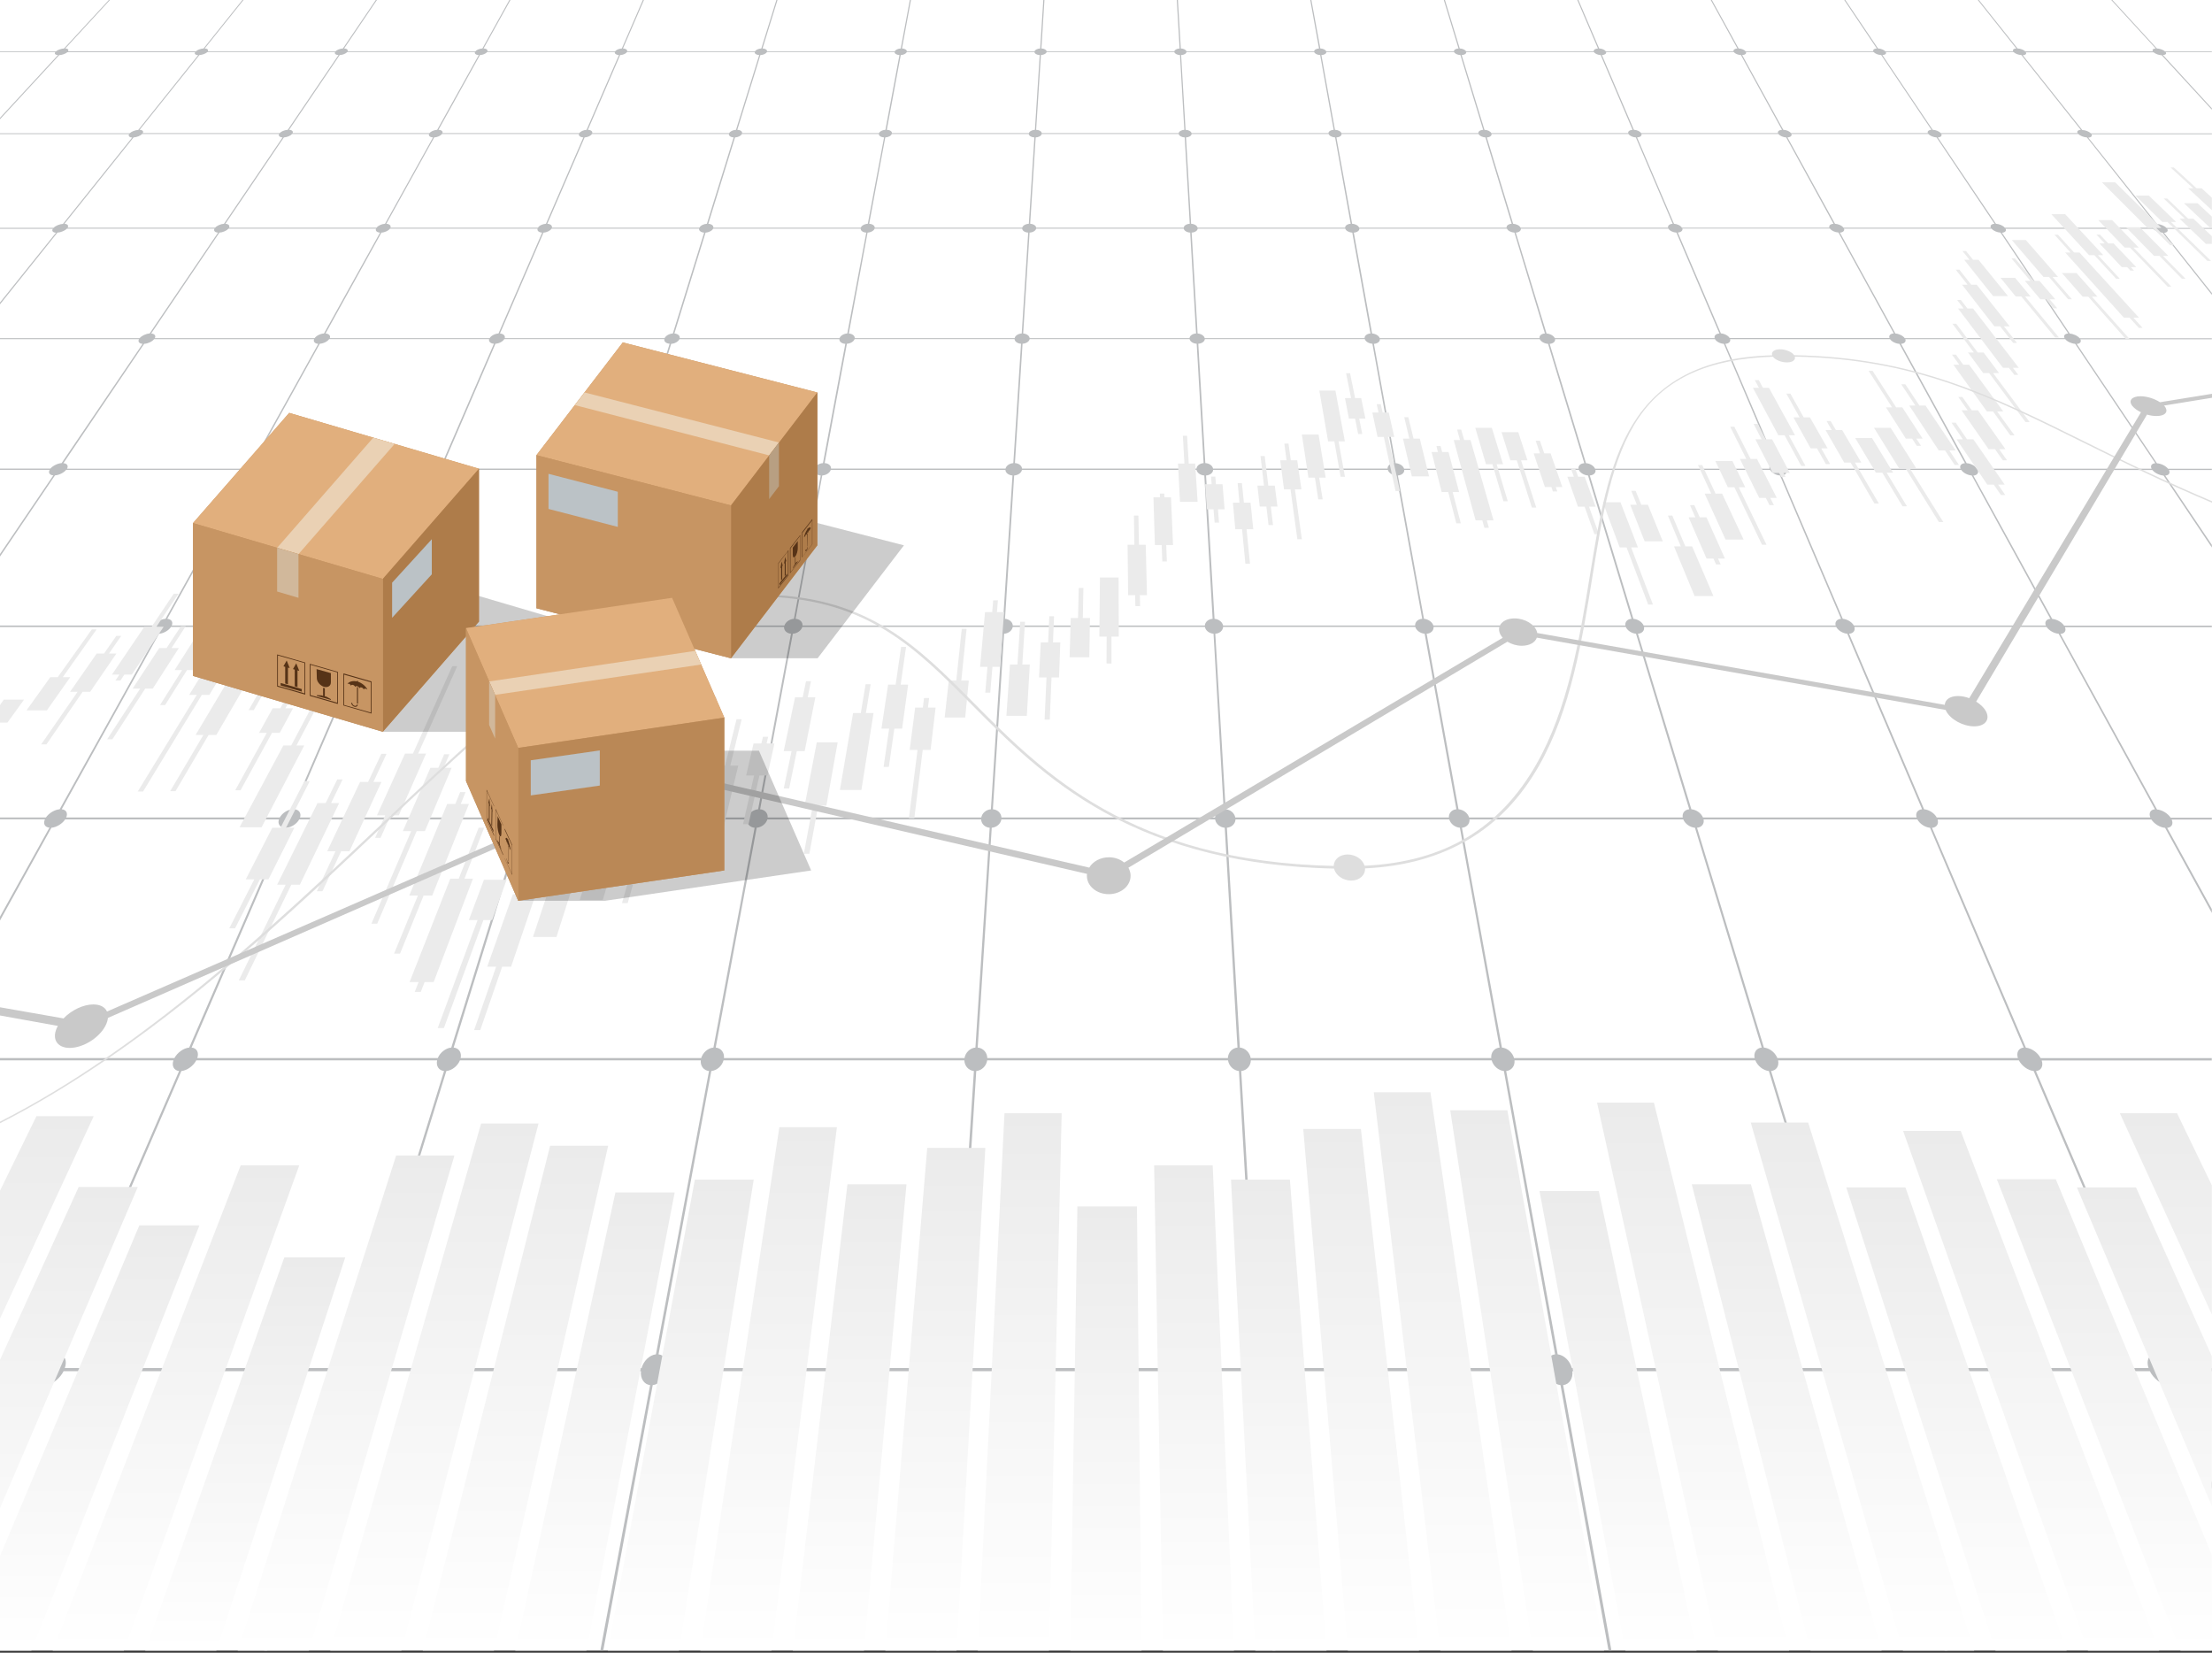 <svg xmlns="http://www.w3.org/2000/svg" width="1024" height="765" viewBox="0 0 1024 765" fill="none"><rect x="0" y="0" width="1024" height="765" fill="#333333" stroke="none"/><path d="M1024 0H0V764.037H1024V0Z" fill="url(#paint0_linear_3106_6097)"></path><path d="M867.621 634.692H995.224C996.954 638.077 1000.38 640.804 1003.42 641.133L1023.93 689.232V686.27L1004.65 641.133C1007.41 640.804 1008.5 638.077 1007.33 634.692H1023.93V633.281H1006.7C1004.97 629.896 1001.54 627.263 998.543 626.934L942.509 495.801C944.91 495.519 946.04 493.497 945.157 490.865H1023.89V489.783H944.663C943.321 487.197 940.462 485.175 937.849 484.94L894.385 383.194C896.539 383.006 897.598 381.36 896.962 379.339H995.93C997.272 381.36 999.92 383.006 1002.29 383.194L1023.93 422.595V420.808L1003.24 383.194C1005.36 383.006 1006.24 381.36 1005.32 379.339H1023.93V378.492H1004.86C1003.52 376.471 1000.87 374.872 998.543 374.684L953.843 293.437C955.75 293.296 956.633 291.98 955.926 290.287H1023.93V289.582H955.538C954.443 287.936 952.113 286.667 950.03 286.479L913.522 220.137C915.287 219.996 916.134 218.914 915.534 217.551H996.389C997.484 218.914 999.638 219.996 1001.58 220.137L1023.93 253.425V252.203L1002.36 220.137C1004.09 219.996 1004.79 218.914 1004.05 217.551H1023.93V216.987H1003.66C1002.57 215.623 1000.41 214.542 998.508 214.448L961.364 159.202C962.953 159.108 963.659 158.167 963.059 157.039H1023.93V156.569H962.741C961.823 155.44 959.881 154.547 958.151 154.406L926.762 107.717C928.245 107.623 928.951 106.824 928.422 105.884H996.742C997.66 106.871 999.496 107.623 1001.12 107.717L1023.96 136.492V135.646L1001.79 107.765C1003.24 107.67 1003.87 106.871 1003.24 105.931H1024V105.508H1002.92C1002 104.52 1000.17 103.768 998.543 103.674L966.731 63.709C968.108 63.615 968.708 62.957 968.178 62.11H1023.96V61.734H967.896C967.084 60.888 965.424 60.23 963.941 60.183L936.401 25.578C937.672 25.484 938.272 24.919 937.813 24.214H996.954C997.766 24.919 999.355 25.531 1000.73 25.578L1023.93 50.779V50.121L1001.3 25.484C1002.57 25.39 1003.1 24.825 1002.53 24.12H1023.93V23.791H1002.25C1001.44 23.086 999.849 22.474 998.472 22.427L977.888 0H977.358L997.943 22.427C996.672 22.521 996.142 23.086 996.672 23.791H937.566C936.86 23.086 935.342 22.474 933.965 22.427L916.099 0H915.569L933.4 22.427C932.129 22.521 931.529 23.086 931.988 23.791H872.812C872.176 23.086 870.728 22.474 869.387 22.427L854.275 0H853.745L868.822 22.427C867.551 22.521 866.88 23.086 867.233 23.791H808.127C807.598 23.086 806.221 22.474 804.844 22.427L792.486 0H791.956L804.279 22.427C803.008 22.521 802.266 23.086 802.513 23.791H743.408C742.949 23.086 741.643 22.474 740.301 22.427L730.697 0H730.168L739.736 22.427C738.43 22.521 737.618 23.086 737.794 23.791H678.689C678.336 23.086 677.1 22.474 675.758 22.427L668.908 0H668.379L675.193 22.427C673.887 22.521 673.004 23.086 673.075 23.791H613.969C613.687 23.086 612.557 22.474 611.215 22.427L607.084 0H606.555L610.615 22.427C609.309 22.521 608.355 23.086 608.355 23.791H549.25C549.073 23.086 547.979 22.474 546.637 22.427L545.295 0H544.766L546.072 22.427C544.766 22.521 543.742 23.086 543.636 23.791H484.53C484.425 23.086 483.436 22.474 482.094 22.427L483.507 0H482.977L481.529 22.427C480.188 22.521 479.093 23.086 478.917 23.791H419.811C419.811 23.086 418.858 22.474 417.551 22.427L421.718 0H421.188L416.986 22.427C415.645 22.521 414.48 23.086 414.197 23.791H355.092C355.198 23.086 354.315 22.474 353.008 22.427L359.929 0H359.399L352.444 22.427C351.102 22.521 349.866 23.086 349.513 23.791H290.337C290.513 23.086 289.701 22.474 288.395 22.427L298.105 0H297.575L287.865 22.427C286.524 22.521 285.217 23.086 284.758 23.791H225.618C225.9 23.086 225.159 22.474 223.852 22.427L236.316 0H235.786L223.323 22.427C221.946 22.521 220.569 23.086 220.039 23.791H160.898C161.251 23.086 160.58 22.474 159.309 22.427L174.492 0H173.962L158.744 22.427C157.367 22.521 155.92 23.086 155.284 23.791H96.179C96.638 23.086 96.037 22.474 94.766 22.427L112.738 0H112.209L94.237 22.427C92.86 22.521 91.342 23.086 90.635 23.791H31.459C31.989 23.086 31.459 22.474 30.224 22.427L50.914 0H50.384L29.659 22.427C28.282 22.521 26.693 23.086 25.881 23.791H0V24.12H25.598C25.069 24.825 25.563 25.437 26.834 25.484L0 54.541V55.199L27.399 25.531C28.811 25.437 30.4 24.872 31.177 24.167H90.318C89.859 24.872 90.459 25.484 91.73 25.531L64.013 60.136C62.53 60.23 60.871 60.888 60.059 61.687H0V62.063H59.776C59.247 62.91 59.847 63.568 61.189 63.662L29.164 103.627C27.576 103.721 25.739 104.473 24.786 105.461H0V105.884H24.468C23.833 106.871 24.433 107.623 25.916 107.717L0 140.019V140.865L26.587 107.67C28.211 107.576 30.047 106.777 30.965 105.837H99.286C98.791 106.824 99.462 107.576 100.945 107.67L69.274 154.359C67.544 154.453 65.602 155.393 64.649 156.522H0V156.992H64.331C63.731 158.12 64.437 159.061 66.026 159.155L28.529 214.354C26.622 214.495 24.468 215.576 23.338 216.893H0V217.457H22.985C22.244 218.82 22.95 219.902 24.68 220.043L0 256.434V257.61L25.457 220.043C27.364 219.902 29.553 218.82 30.647 217.457H111.502C110.937 218.82 111.75 219.902 113.515 220.043L76.618 286.432C74.535 286.573 72.24 287.889 71.11 289.535H0V290.24H70.722C69.98 291.886 70.863 293.202 72.77 293.39L27.611 374.59C25.28 374.778 22.632 376.376 21.255 378.398H0V379.245H20.796C19.878 381.266 20.726 382.912 22.88 383.1L0 424.287V426.074L23.797 383.147C26.128 382.959 28.811 381.313 30.153 379.292H129.121C128.45 381.313 129.509 382.959 131.663 383.147L87.599 484.893C84.986 485.128 82.126 487.197 80.749 489.736H0V490.817H80.29C79.407 493.403 80.502 495.472 82.903 495.754L26.163 626.887C23.162 627.216 19.737 629.896 17.972 633.234H0V634.645H17.336C16.136 638.03 17.23 640.757 19.984 641.086L0 687.257V690.219L21.22 641.133C24.256 640.804 27.717 638.077 29.447 634.692H157.05C156.273 638.077 157.72 640.804 160.474 641.133L122.342 764.037H123.684L161.71 641.133C164.711 640.804 167.819 638.077 169.125 634.692H296.728C296.375 638.077 298.14 640.804 300.965 641.133L277.909 764.037H279.25L302.165 641.133C305.096 640.804 307.885 638.077 308.803 634.692H436.406C436.441 638.077 438.56 640.804 441.419 641.133L433.475 764.037H434.817L442.655 641.133C445.551 640.804 448.022 638.077 448.516 634.692H576.119C576.578 638.077 579.014 640.804 581.945 641.133L589.077 764.037H590.419L583.145 641.133C586.005 640.804 588.124 638.077 588.194 634.692H715.797C716.68 638.077 719.434 640.804 722.4 641.133L744.644 764.037H745.986L723.636 641.133C726.46 640.804 728.261 638.077 727.908 634.692H855.511C856.817 638.077 859.924 640.804 862.89 641.133L900.211 764.037H901.552L864.126 641.133C866.95 640.757 868.398 638.077 867.621 634.692ZM936.825 484.893C934.424 485.128 933.329 487.197 934.141 489.736H822.78C821.756 487.15 819.144 485.128 816.566 484.893L785.601 383.147C787.755 382.959 789.061 381.313 788.638 379.292H887.606C888.7 381.313 891.136 382.959 893.467 383.147L936.825 484.893ZM812.258 489.736H700.897C700.156 487.15 697.826 485.128 695.283 484.893L676.782 383.147C678.971 382.959 680.454 381.313 680.278 379.292H779.246C780.058 381.313 782.353 382.959 784.648 383.147L815.542 484.893C813.106 485.128 811.729 487.15 812.258 489.736ZM690.34 489.736H578.979C578.555 487.15 576.472 485.128 573.965 484.893L567.963 383.147C570.187 382.959 571.847 381.313 571.953 379.292H670.921C671.486 381.313 673.569 382.959 675.829 383.147L694.224 484.893C691.753 485.128 690.128 487.15 690.34 489.736ZM331.329 484.893L350.29 383.147C352.549 382.959 354.633 381.313 355.233 379.292H454.201C454.272 381.313 455.931 382.959 458.155 383.147L451.553 484.893C449.046 485.128 446.928 487.197 446.504 489.736H335.143C335.39 487.15 333.766 485.128 331.329 484.893ZM210.011 484.893L241.471 383.147C243.766 382.959 246.026 381.313 246.873 379.292H345.841C345.664 381.313 347.147 382.959 349.336 383.147L330.27 484.893C327.728 485.128 325.362 487.197 324.621 489.736H213.26C213.789 487.15 212.412 485.128 210.011 484.893ZM136.324 374.59L171.42 293.343C173.503 293.202 175.657 291.886 176.575 290.193H265.551C265.233 291.839 266.398 293.155 268.375 293.343L243.166 374.59C240.906 374.778 238.611 376.376 237.763 378.398H138.901C139.537 376.376 138.442 374.778 136.324 374.59ZM117.434 214.354L148.046 159.108C149.776 159.014 151.612 158.073 152.389 156.945H226.43C226.112 158.073 227.03 159.014 228.654 159.108L204.751 214.354C202.879 214.495 200.973 215.576 200.196 216.893H119.447C120.012 215.576 119.164 214.495 117.434 214.354ZM104.335 103.58L131.416 63.615C132.899 63.521 134.488 62.863 135.194 62.016H198.607C198.289 62.863 199.031 63.521 200.443 63.615L178.234 103.58C176.645 103.674 175.021 104.426 174.315 105.414H106.03C106.524 104.473 105.818 103.674 104.335 103.58ZM270.035 63.615L252.734 103.58C251.145 103.674 249.592 104.426 249.027 105.414H180.741C181.13 104.426 180.318 103.674 178.835 103.58L201.008 63.615C202.491 63.521 203.974 62.863 204.574 62.016H267.987C267.811 62.863 268.623 63.521 270.035 63.615ZM339.627 63.615L327.234 103.58C325.68 103.674 324.233 104.426 323.774 105.414H255.488C255.735 104.426 254.852 103.674 253.37 103.58L270.635 63.615C272.118 63.521 273.53 62.863 274.025 62.016H337.438C337.296 62.863 338.25 63.521 339.627 63.615ZM690.481 62.016H753.894C754.389 62.863 755.801 63.521 757.284 63.615L774.338 103.58C772.855 103.674 771.937 104.426 772.219 105.414H703.934C703.475 104.426 702.027 103.674 700.474 103.58L688.292 63.615C689.669 63.521 690.623 62.863 690.481 62.016ZM759.897 62.016H823.31C823.91 62.863 825.393 63.521 826.876 63.615L848.802 103.58C847.319 103.674 846.507 104.426 846.896 105.414H778.61C778.045 104.426 776.492 103.674 774.938 103.58L757.849 63.615C759.261 63.521 760.109 62.863 759.897 62.016ZM829.312 62.016H892.725C893.431 62.863 895.02 63.521 896.503 63.615L923.337 103.58C921.854 103.674 921.148 104.426 921.642 105.414H853.392C852.721 104.426 851.062 103.674 849.473 103.58L827.476 63.615C828.853 63.521 829.63 62.863 829.312 62.016ZM907.59 216.94H826.805C826.029 215.576 824.157 214.495 822.286 214.401L798.7 159.155C800.324 159.061 801.242 158.12 800.925 156.992H874.965C875.742 158.12 877.578 159.061 879.308 159.155L909.638 214.401C907.908 214.495 907.025 215.576 907.59 216.94ZM887.252 378.398H788.355C787.508 376.376 785.248 374.778 782.988 374.59L758.237 293.343C760.179 293.202 761.38 291.886 761.062 290.193H850.038C850.921 291.839 853.074 293.155 855.158 293.343L889.795 374.59C887.676 374.778 886.617 376.376 887.252 378.398ZM778.998 378.398H680.101C679.501 376.376 677.453 374.778 675.193 374.59L660.434 293.343C662.412 293.202 663.753 291.886 663.647 290.193H752.623C753.33 291.839 755.307 293.155 757.355 293.343L782 374.59C779.881 374.778 778.61 376.376 778.998 378.398ZM670.744 378.398H571.847C571.494 376.376 569.623 374.778 567.398 374.59L562.596 293.343C564.609 293.202 566.092 291.886 566.198 290.193H655.174C655.668 291.839 657.504 293.155 659.516 293.343L674.205 374.59C672.086 374.778 670.603 376.376 670.744 378.398ZM351.879 374.59L367.026 293.343C369.074 293.202 370.91 291.886 371.404 290.193H460.38C460.45 291.839 461.969 293.155 463.981 293.343L458.72 374.59C456.496 374.778 454.625 376.376 454.272 378.398H355.374C355.515 376.376 354.068 374.778 351.879 374.59ZM244.119 374.59L269.223 293.343C271.271 293.202 273.283 291.886 273.989 290.193H362.965C362.859 291.839 364.201 293.155 366.178 293.343L350.961 374.59C348.701 374.778 346.653 376.376 346.018 378.398H247.12C247.508 376.376 246.237 374.778 244.119 374.59ZM205.527 214.354L229.36 159.108C231.09 159.014 232.785 158.073 233.456 156.945H307.532C307.32 158.073 308.379 159.014 310.003 159.108L292.879 214.354C291.043 214.495 289.242 215.576 288.642 216.893H207.858C208.246 215.576 207.293 214.495 205.527 214.354ZM325.963 107.67L311.486 154.359C309.792 154.453 308.203 155.393 307.673 156.522H233.668C233.986 155.393 233.068 154.5 231.443 154.359L251.604 107.67C253.193 107.576 254.747 106.777 255.311 105.837H323.632C323.491 106.777 324.444 107.576 325.963 107.67ZM704.04 105.837H772.361C772.925 106.824 774.479 107.576 776.068 107.67L795.982 154.359C794.357 154.453 793.439 155.393 793.757 156.522H719.752C719.222 155.393 717.633 154.5 715.938 154.359L701.709 107.67C703.192 107.576 704.181 106.777 704.04 105.837ZM819.179 216.94H738.394C737.794 215.576 736.029 214.495 734.193 214.401L717.386 159.155C719.01 159.061 720.07 158.12 719.893 156.992H793.934C794.569 158.12 796.299 159.061 798.029 159.155L821.58 214.401C819.779 214.495 818.79 215.576 819.179 216.94ZM752.447 289.535H663.542C663.047 287.889 661.211 286.62 659.199 286.432L647.123 220.09C648.924 219.949 650.16 218.867 650.089 217.504H730.909C731.509 218.867 733.275 219.949 735.146 220.09L755.272 286.432C753.33 286.573 752.164 287.889 752.447 289.535ZM655.103 289.535H566.198C565.88 287.889 564.22 286.62 562.243 286.432L558.324 220.09C560.125 219.949 561.537 218.867 561.608 217.504H642.463C642.886 218.867 644.511 219.949 646.382 220.09L658.387 286.432C656.374 286.573 655.032 287.889 655.103 289.535ZM368.297 286.432L380.655 220.09C382.491 219.949 384.15 218.867 384.574 217.504H465.429C465.499 218.867 466.877 219.949 468.713 220.09L464.405 286.432C462.392 286.573 460.733 287.889 460.415 289.535H371.51C371.616 287.889 370.274 286.573 368.297 286.432ZM293.621 214.354L310.71 159.155C312.404 159.061 314.029 158.12 314.523 156.992H388.564C388.493 158.12 389.658 159.061 391.318 159.155L380.972 214.354C379.136 214.495 377.477 215.576 377.053 216.893H296.304C296.516 215.576 295.421 214.495 293.621 214.354ZM730.768 216.94H649.983C649.56 215.576 647.9 214.495 646.064 214.401L636.037 159.155C637.696 159.061 638.861 158.12 638.791 156.992H712.831C713.326 158.12 714.95 159.061 716.645 159.155L733.416 214.401C731.651 214.495 730.521 215.576 730.768 216.94ZM645.323 214.354C643.522 214.495 642.286 215.576 642.357 216.893H561.572C561.29 215.529 559.807 214.448 557.971 214.354L554.723 159.108C556.382 159.014 557.653 158.073 557.759 156.945H631.8C632.153 158.073 633.636 159.014 635.331 159.108L645.323 214.354ZM557.194 214.354C555.393 214.495 554.016 215.576 553.911 216.893H473.126C473.02 215.529 471.643 214.448 469.842 214.354L473.373 159.108C475.068 159.014 476.445 158.073 476.657 156.945H550.697C550.909 158.073 552.286 159.014 553.981 159.108L557.194 214.354ZM469.101 214.354C467.3 214.495 465.782 215.576 465.5 216.893H384.715C384.786 215.529 383.55 214.448 381.749 214.354L392.059 159.108C393.754 159.014 395.237 158.073 395.625 156.945H469.666C469.736 158.073 471.008 159.014 472.667 159.108L469.101 214.354ZM469.489 220.09C471.325 219.949 472.844 218.867 473.091 217.504H553.911C554.158 218.867 555.676 219.949 557.512 220.09L561.36 286.432C559.383 286.573 557.865 287.889 557.759 289.535H468.854C468.748 287.889 467.23 286.62 465.252 286.432L469.489 220.09ZM715.197 154.359C713.573 154.453 712.514 155.393 712.69 156.522H638.72C638.332 155.393 636.849 154.5 635.189 154.359L626.715 107.67C628.234 107.576 629.328 106.777 629.293 105.837H697.614C698.037 106.824 699.52 107.576 701.074 107.67L715.197 154.359ZM634.448 154.359C632.824 154.453 631.659 155.393 631.694 156.522H557.688C557.441 155.393 556.064 154.5 554.405 154.359L551.651 107.67C553.169 107.576 554.37 106.777 554.44 105.837H622.761C623.079 106.824 624.456 107.576 626.009 107.67L634.448 154.359ZM553.699 154.359C552.039 154.453 550.768 155.393 550.662 156.522H476.657C476.551 155.393 475.28 154.5 473.656 154.359L476.621 107.67C478.175 107.576 479.446 106.777 479.658 105.837H547.979C548.191 106.824 549.462 107.576 550.98 107.67L553.699 154.359ZM472.985 154.359C471.325 154.453 469.948 155.393 469.701 156.522H395.696C395.731 155.393 394.566 154.5 392.942 154.359L401.627 107.67C403.181 107.576 404.558 106.777 404.876 105.837H473.197C473.267 106.824 474.468 107.576 475.986 107.67L472.985 154.359ZM392.236 154.359C390.541 154.453 389.058 155.393 388.67 156.522H314.664C314.841 155.393 313.817 154.5 312.193 154.359L326.633 107.67C328.187 107.576 329.67 106.777 330.129 105.837H398.45C398.414 106.824 399.474 107.576 401.027 107.67L392.236 154.359ZM296.127 217.504H376.983C376.912 218.867 378.148 219.949 379.948 220.09L367.52 286.432C365.508 286.573 363.671 287.889 363.142 289.535H274.201C274.519 287.889 273.319 286.62 271.377 286.432L291.891 220.09C293.727 219.949 295.527 218.867 296.127 217.504ZM464.829 293.343C466.841 293.202 468.536 291.886 468.818 290.193H557.794C558.077 291.839 559.736 293.155 561.784 293.343L566.48 374.59C564.291 374.778 562.596 376.376 562.49 378.398H463.593C463.487 376.376 461.827 374.778 459.638 374.59L464.829 293.343ZM849.791 289.535H760.885C760.179 287.889 758.202 286.62 756.154 286.432L735.958 220.09C737.723 219.949 738.853 218.867 738.606 217.504H819.461C820.203 218.867 822.109 219.949 824.016 220.09L852.298 286.432C850.32 286.573 849.297 287.889 849.791 289.535ZM874.718 156.475H800.713C800.042 155.346 798.347 154.453 796.652 154.312L776.703 107.623C778.186 107.529 779.104 106.73 778.822 105.79H847.143C847.814 106.777 849.473 107.529 851.062 107.623L876.695 154.312C875.071 154.453 874.259 155.346 874.718 156.475ZM699.803 103.58C698.285 103.674 697.296 104.426 697.437 105.414H629.187C628.869 104.426 627.492 103.674 625.939 103.58L618.665 63.615C620.078 63.521 621.101 62.863 621.066 62.016H684.479C684.868 62.863 686.209 63.521 687.657 63.615L699.803 103.58ZM625.268 103.58C623.75 103.674 622.655 104.426 622.69 105.414H554.405C554.193 104.426 552.922 103.674 551.404 103.58L549.038 63.615C550.45 63.521 551.545 62.863 551.651 62.016H615.064C615.346 62.863 616.617 63.521 618.065 63.615L625.268 103.58ZM550.768 103.58C549.25 103.674 548.049 104.426 547.979 105.414H479.693C479.587 104.426 478.422 103.674 476.904 103.58L479.446 63.615C480.894 63.521 482.059 62.863 482.235 62.016H545.648C545.825 62.863 546.99 63.521 548.438 63.615L550.768 103.58ZM476.268 103.58C474.715 103.674 473.444 104.426 473.232 105.414H404.946C404.982 104.426 403.887 103.674 402.369 103.58L409.819 63.615C411.267 63.521 412.538 62.863 412.82 62.016H476.233C476.304 62.863 477.398 63.521 478.846 63.615L476.268 103.58ZM401.733 103.58C400.18 103.674 398.838 104.426 398.485 105.414H330.235C330.376 104.426 329.388 103.674 327.905 103.58L340.262 63.615C341.71 63.521 343.052 62.863 343.44 62.016H406.853C406.818 62.863 407.842 63.521 409.254 63.615L401.733 103.58ZM180.529 105.837H248.85C248.568 106.824 249.45 107.576 250.969 107.67L230.772 154.359C229.078 154.453 227.348 155.393 226.677 156.522H152.671C153.13 155.393 152.318 154.5 150.694 154.359L176.575 107.67C178.199 107.576 179.858 106.777 180.529 105.837ZM207.611 217.504H288.466C288.218 218.867 289.313 219.949 291.114 220.09L270.529 286.432C268.481 286.573 266.504 287.889 265.798 289.535H176.857C177.352 287.889 176.328 286.62 174.421 286.432L203.091 220.09C204.927 219.949 206.869 218.867 207.611 217.504ZM459.109 383.147C461.368 382.959 463.24 381.313 463.558 379.292H562.526C562.843 381.313 564.715 382.959 566.974 383.147L572.871 484.893C570.399 485.128 568.528 487.197 568.422 489.736H457.061C456.955 487.15 455.119 485.128 452.612 484.893L459.109 383.147ZM952.996 293.343L997.59 374.59C995.471 374.778 994.589 376.376 995.471 378.398H896.574C895.479 376.376 893.008 374.778 890.713 374.59L856.005 293.343C857.947 293.202 858.971 291.886 858.441 290.193H947.417C948.582 291.886 950.913 293.202 952.996 293.343ZM949.183 286.432C947.276 286.573 946.393 287.889 947.099 289.535H858.194C857.276 287.889 855.158 286.62 853.074 286.432L824.722 220.09C826.488 219.949 827.476 218.867 827.052 217.504H907.908C908.826 218.867 910.873 219.949 912.78 220.09L949.183 286.432ZM960.658 159.155L997.766 214.401C996.036 214.542 995.33 215.623 996.036 216.94H915.252C914.334 215.576 912.286 214.495 910.414 214.401L880.05 159.155C881.639 159.061 882.486 158.12 882.027 156.992H956.068C956.95 158.12 958.892 159.014 960.658 159.155ZM957.445 154.359C955.856 154.453 955.15 155.393 955.75 156.522H881.744C880.932 155.393 879.132 154.5 877.402 154.359L851.733 107.67C853.216 107.576 854.028 106.777 853.639 105.837H921.96C922.772 106.824 924.502 107.576 926.091 107.67L957.445 154.359ZM966.095 63.615L997.837 103.58C996.389 103.674 995.754 104.426 996.389 105.414H928.104C927.292 104.426 925.562 103.674 923.973 103.58L897.068 63.615C898.445 63.521 899.116 62.863 898.692 62.016H962.141C962.917 62.863 964.577 63.521 966.095 63.615ZM873.023 24.12H932.164C932.87 24.825 934.389 25.437 935.766 25.484L963.27 60.089C961.929 60.183 961.293 60.841 961.823 61.64H898.445C897.739 60.794 896.15 60.136 894.702 60.089L871.399 25.484C872.706 25.437 873.377 24.825 873.023 24.12ZM808.269 24.12H867.409C868.045 24.825 869.457 25.437 870.87 25.484L894.138 60.089C892.76 60.183 892.09 60.841 892.478 61.64H829.1C828.5 60.794 827.017 60.136 825.534 60.089L806.503 25.484C807.81 25.437 808.551 24.825 808.269 24.12ZM743.514 24.12H802.655C803.184 24.825 804.561 25.437 805.938 25.484L824.934 60.089C823.557 60.183 822.78 60.841 823.098 61.64H759.72C759.226 60.794 757.814 60.136 756.366 60.089L741.572 25.484C742.878 25.437 743.691 24.825 743.514 24.12ZM678.759 24.12H737.9C738.324 24.825 739.63 25.437 741.007 25.484L755.766 60.089C754.389 60.183 753.541 60.841 753.753 61.64H690.376C689.987 60.794 688.646 60.136 687.198 60.089L676.641 25.484C677.983 25.437 678.865 24.825 678.759 24.12ZM614.005 24.12H673.145C673.498 24.825 674.734 25.437 676.076 25.484L686.598 60.089C685.185 60.183 684.267 60.841 684.373 61.64H620.996C620.713 60.794 619.442 60.136 617.994 60.089L611.71 25.484C613.051 25.437 614.005 24.825 614.005 24.12ZM549.25 24.12H608.391C608.638 24.825 609.803 25.437 611.145 25.484L617.394 60.089C615.982 60.183 614.958 60.841 614.993 61.64H551.616C551.404 60.794 550.238 60.136 548.826 60.089L546.778 25.484C548.12 25.437 549.144 24.825 549.25 24.12ZM481.882 25.484C483.224 25.39 484.319 24.825 484.495 24.12H543.636C543.812 24.825 544.907 25.437 546.249 25.484L548.261 60.089C546.849 60.183 545.754 60.841 545.648 61.64H482.271C482.165 60.794 481.106 60.136 479.658 60.089L481.882 25.484ZM419.74 24.12H478.881C478.952 24.825 479.976 25.437 481.317 25.484L479.093 60.089C477.681 60.183 476.48 60.841 476.304 61.64H412.926C412.926 60.794 411.937 60.136 410.525 60.089L416.986 25.484C418.293 25.437 419.458 24.825 419.74 24.12ZM354.986 24.12H414.126C414.126 24.825 415.08 25.437 416.386 25.484L409.89 60.089C408.442 60.183 407.206 60.841 406.888 61.64H343.546C343.652 60.794 342.734 60.136 341.322 60.089L352.02 25.484C353.397 25.437 354.633 24.825 354.986 24.12ZM290.231 24.12H349.372C349.266 24.825 350.149 25.437 351.455 25.484L340.721 60.089C339.274 60.183 337.932 60.841 337.544 61.64H274.166C274.378 60.794 273.53 60.136 272.153 60.089L287.089 25.484C288.466 25.437 289.772 24.825 290.231 24.12ZM225.476 24.12H284.617C284.441 24.825 285.253 25.437 286.524 25.484L271.553 60.089C270.106 60.183 268.693 60.841 268.164 61.64H204.821C205.139 60.794 204.362 60.136 202.985 60.089L222.193 25.484C223.534 25.437 224.911 24.825 225.476 24.12ZM160.722 24.12H219.862C219.58 24.825 220.321 25.437 221.628 25.484L202.385 60.089C200.902 60.183 199.419 60.841 198.819 61.64H135.441C135.865 60.794 135.159 60.136 133.817 60.089L157.261 25.484C158.638 25.437 160.086 24.825 160.722 24.12ZM92.33 25.484C93.707 25.39 95.225 24.825 95.967 24.12H155.108C154.755 24.825 155.39 25.437 156.697 25.484L133.217 60.089C131.734 60.183 130.145 60.841 129.439 61.64H66.061C66.591 60.794 65.99 60.136 64.614 60.089L92.33 25.484ZM99.568 105.414H31.283C31.918 104.426 31.283 103.674 29.835 103.58L61.824 63.615C63.307 63.521 65.002 62.863 65.779 62.016H129.192C128.768 62.863 129.439 63.521 130.816 63.615L103.699 103.58C102.11 103.674 100.38 104.473 99.568 105.414ZM101.581 107.67C103.17 107.576 104.935 106.777 105.747 105.837H174.068C173.68 106.824 174.456 107.576 175.939 107.67L149.988 154.359C148.258 154.453 146.457 155.393 145.645 156.522H71.675C72.275 155.393 71.569 154.5 69.98 154.359L101.581 107.67ZM111.785 216.94H31.036C31.777 215.576 31.036 214.495 29.341 214.401L66.732 159.155C68.497 159.061 70.404 158.12 71.357 156.992H145.398C144.939 158.12 145.751 159.061 147.34 159.155L116.657 214.401C114.786 214.495 112.738 215.576 111.785 216.94ZM114.256 220.09C116.163 219.949 118.211 218.867 119.129 217.504H199.984C199.56 218.867 200.549 219.949 202.314 220.09L173.574 286.432C171.526 286.573 169.372 287.889 168.454 289.535H79.513C80.22 287.889 79.337 286.62 77.43 286.432L114.256 220.09ZM129.509 378.398H30.647C31.53 376.376 30.647 374.778 28.564 374.59L73.617 293.343C75.7 293.202 78.031 291.886 79.16 290.193H168.136C167.607 291.839 168.631 293.155 170.573 293.343L135.406 374.59C133.076 374.778 130.639 376.376 129.509 378.398ZM132.617 383.147C134.947 382.959 137.418 381.313 138.513 379.292H237.481C237.057 381.313 238.328 382.959 240.482 383.147L208.917 484.893C206.339 485.128 203.727 487.197 202.667 489.736H91.342C92.189 487.15 91.094 485.128 88.694 484.893L132.617 383.147ZM157.473 633.234H30.012C31.177 629.849 30.047 627.216 27.328 626.887L83.962 495.754C86.61 495.472 89.47 493.45 90.847 490.817H202.35C201.785 493.403 203.126 495.472 205.563 495.754L164.888 626.887C161.922 627.216 158.85 629.896 157.473 633.234ZM297.01 633.234H169.549C170.29 629.849 168.842 627.216 166.088 626.887L206.622 495.754C209.235 495.472 211.847 493.45 212.907 490.817H324.409C324.162 493.403 325.751 495.472 328.222 495.754L303.648 626.887C300.717 627.216 297.928 629.896 297.01 633.234ZM442.373 626.887C439.513 627.216 437.041 629.896 436.547 633.234H309.085C309.403 629.849 307.638 627.216 304.849 626.887L329.282 495.754C331.859 495.472 334.225 493.45 334.931 490.817H446.433C446.504 493.403 448.375 495.472 450.847 495.754L442.373 626.887ZM576.049 633.234H448.587C448.516 629.849 446.398 627.216 443.573 626.887L451.941 495.754C454.483 495.472 456.602 493.45 456.99 490.817H568.493C568.881 493.403 571 495.472 573.542 495.754L581.133 626.887C578.308 627.216 576.154 629.896 576.049 633.234ZM715.585 633.234H588.124C587.63 629.849 585.193 627.216 582.333 626.887L574.601 495.754C577.108 495.472 578.979 493.45 579.05 490.817H690.552C691.258 493.403 693.624 495.472 696.201 495.754L719.893 626.887C717.068 627.216 715.268 629.896 715.585 633.234ZM855.122 633.234H727.661C726.743 629.849 723.989 627.216 721.093 626.887L697.261 495.754C699.732 495.472 701.356 493.45 701.109 490.817H812.612C813.636 493.403 816.248 495.472 818.861 495.754L858.653 626.887C855.864 627.216 854.381 629.896 855.122 633.234ZM859.818 626.887L819.885 495.754C822.321 495.472 823.698 493.45 823.133 490.817H934.6C935.942 493.403 938.802 495.472 941.45 495.754L997.343 626.887C994.624 627.216 993.494 629.896 994.624 633.234H867.162C865.856 629.896 862.784 627.216 859.818 626.887Z" fill="#BCBEC0"></path><path d="M16.877 516.633L0 551.143V610.339L43.394 516.633H16.877Z" fill="url(#paint1_linear_3106_6097)"></path><path d="M36.438 549.402L0 629.426V698.071L63.801 549.402H36.438Z" fill="url(#paint2_linear_3106_6097)"></path><path d="M64.508 567.176L0 720.265V764.038H14.512L92.33 567.176H64.508Z" fill="url(#paint3_linear_3106_6097)"></path><path d="M111.433 539.387L24.398 764.037H57.341L138.549 539.387H111.433Z" fill="url(#paint4_linear_3106_6097)"></path><path d="M131.628 581.986L67.227 764.039H100.169L159.839 581.986H131.628Z" fill="url(#paint5_linear_3106_6097)"></path><path d="M183.395 534.826L110.061 764.038H143.003L210.37 534.826H183.395Z" fill="url(#paint6_linear_3106_6097)"></path><path d="M222.724 520.016L152.885 764.037H185.827L249.311 520.016H222.724Z" fill="url(#paint7_linear_3106_6097)"></path><path d="M254.677 530.312L195.713 764.037H228.655L281.547 530.312H254.677Z" fill="url(#paint8_linear_3106_6097)"></path><path d="M284.896 551.94L238.537 764.037H271.479L312.331 551.94H284.896Z" fill="url(#paint9_linear_3106_6097)"></path><path d="M321.657 546.017L281.371 764.038H314.313L348.915 546.017H321.657Z" fill="url(#paint10_linear_3106_6097)"></path><path d="M360.774 521.756L324.195 764.038H357.138L387.432 521.756H360.774Z" fill="url(#paint11_linear_3106_6097)"></path><path d="M392.304 548.18L367.023 764.038H399.966L419.632 548.18H392.304Z" fill="url(#paint12_linear_3106_6097)"></path><path d="M429.236 531.346L409.852 764.037H442.794L456.14 531.346H429.236Z" fill="url(#paint13_linear_3106_6097)"></path><path d="M465.002 515.314L452.645 764.038H485.622L491.483 515.314H465.002Z" fill="url(#paint14_linear_3106_6097)"></path><path d="M498.756 558.428L495.473 764.036H528.45L526.332 558.428H498.756Z" fill="url(#paint15_linear_3106_6097)"></path><path d="M534.277 539.387L538.338 764.037H571.245L561.394 539.387H534.277Z" fill="url(#paint16_linear_3106_6097)"></path><path d="M569.867 546.017L581.13 764.038H614.073L597.125 546.017H569.867Z" fill="url(#paint17_linear_3106_6097)"></path><path d="M603.309 522.557L623.964 764.04H656.906L630.001 522.557H603.309Z" fill="url(#paint18_linear_3106_6097)"></path><path d="M635.963 505.582L666.787 764.038H699.729L662.197 505.582H635.963Z" fill="url(#paint19_linear_3106_6097)"></path><path d="M671.352 513.905L709.625 764.039H742.568L697.797 513.905H671.352Z" fill="url(#paint20_linear_3106_6097)"></path><path d="M712.691 551.33L752.448 764.038H785.39L740.126 551.33H712.691Z" fill="url(#paint21_linear_3106_6097)"></path><path d="M739.314 510.378L795.278 764.038H828.22L765.654 510.378H739.314Z" fill="url(#paint22_linear_3106_6097)"></path><path d="M783.164 548.18L838.103 764.038H871.045L810.528 548.18H783.164Z" fill="url(#paint23_linear_3106_6097)"></path><path d="M810.465 519.594L880.94 764.039H913.882L837.052 519.594H810.465Z" fill="url(#paint24_linear_3106_6097)"></path><path d="M854.697 549.637L923.76 764.038H956.702L882.096 549.637H854.697Z" fill="url(#paint25_linear_3106_6097)"></path><path d="M881.002 523.449L966.588 764.038H999.531L907.659 523.449H881.002Z" fill="url(#paint26_linear_3106_6097)"></path><path d="M951.684 545.827H924.391L1009.41 764.036H1023.92V719.698L951.684 545.827Z" fill="url(#paint27_linear_3106_6097)"></path><path d="M961.465 549.637L1023.92 697.179V627.734L988.828 549.637H961.465Z" fill="url(#paint28_linear_3106_6097)"></path><path d="M981.348 515.314L1023.93 608.456V548.65L1007.83 515.314H981.348Z" fill="url(#paint29_linear_3106_6097)"></path><path d="M44.729 291.321H42.505L26.722 313.466H23.262L12.281 328.794H21.709L32.513 313.466H29.052L44.729 291.321Z" fill="#EBEBEB"></path><path d="M56.104 294.331H53.845L48.16 302.512H44.771L32.448 320.191H35.944L19.066 344.546H21.503L38.274 320.191H41.769L53.88 302.512H50.455L56.104 294.331Z" fill="#EBEBEB"></path><path d="M82.617 274.819H80.428L70.188 290.099H66.834L51.828 312.245H55.288L53.417 315.019H55.747L57.583 312.245H61.044L75.767 290.099H72.413L82.617 274.819Z" fill="#EBEBEB"></path><path d="M85.975 289.864H83.75L77.112 299.973H73.723L61.4 318.733H64.896L49.607 342.194H52.044L67.226 318.733H70.722L82.797 299.973H79.407L85.975 289.864Z" fill="#EBEBEB"></path><path d="M118.986 258.598H116.867L100.908 283.893H97.589L80.818 310.176H84.278L74.074 326.35H76.44L86.573 310.176H90.033L106.416 283.893H103.097L118.986 258.598Z" fill="#EBEBEB"></path><path d="M111.998 291.087H109.774L107.655 294.519H104.301L87.565 321.648H91.096L63.768 366.362H66.239L93.426 321.648H96.922L113.269 294.519H109.915L111.998 291.087Z" fill="#EBEBEB"></path><path d="M142.404 284.786H140.215L130.823 301.196H127.434L119.525 314.925H122.985L115.111 328.701H117.477L125.315 314.925H128.776L136.508 301.196H133.118L142.404 284.786Z" fill="#EBEBEB"></path><path d="M140.67 312.245H138.375L129.76 327.855H126.229L119.909 339.233H123.51L108.893 365.798H111.364L125.911 339.233H129.512L135.656 327.855H132.125L140.67 312.245Z" fill="#EBEBEB"></path><path d="M147.836 324.94H145.471L134.808 345.064H131.171L110.904 382.913H121.108L140.845 345.064H137.244L147.836 324.94Z" fill="#EBEBEB"></path><path d="M143.389 361.566H140.917L129.866 383.148H126.052L113.765 407.032H117.72L106.139 429.695H108.822L120.332 407.032H124.287L136.256 383.148H132.408L143.389 361.566Z" fill="#EBEBEB"></path><path d="M158.601 360.768H156.129L150.763 371.723H146.985L128.307 409.478H132.261L110.547 453.769H113.336L134.874 409.478H138.829L157.012 371.723H153.269L158.601 360.768Z" fill="#EBEBEB"></path><path d="M178.942 348.917H176.541L170.397 361.941H166.69L151.472 394.007H155.321L146.635 412.532H149.283L157.933 394.007H161.782L176.576 361.941H172.869L178.942 348.917Z" fill="#EBEBEB"></path><path d="M211.675 308.343H209.38L191.161 348.826H187.489L174.496 377.412H178.309L173.648 387.803H176.191L180.816 377.412H184.629L197.234 348.826H193.597L211.675 308.343Z" fill="#EBEBEB"></path><path d="M208.071 349.107H205.635L202.916 355.408H199.244L186.498 384.7H190.347L171.951 427.533H174.635L192.889 384.7H196.702L209.06 355.408H205.352L208.071 349.107Z" fill="#EBEBEB"></path><path d="M215.523 366.644H213.016L210.792 372.145H207.014L189.466 414.508H193.456L182.439 441.402H185.193L196.104 414.508H200.093L217.077 372.145H213.299L215.523 366.644Z" fill="#EBEBEB"></path><path d="M292.49 359.311H290.019L281.686 386.299H277.873L268.375 416.578H279.038L288.077 386.299H284.264L292.49 359.311Z" fill="#EBEBEB"></path><path d="M307.002 360.249H304.53L300.576 374.072H296.798L289.03 400.59H292.914L287.936 418.034H290.584L295.527 400.59H299.446L306.861 374.072H303.083L307.002 360.249Z" fill="#EBEBEB"></path><path d="M331.785 322.587H329.455L322.076 350.092H318.439L311.342 376.046H315.12L307.211 405.62H309.859L317.662 376.046H321.44L328.184 350.092H324.512L331.785 322.587Z" fill="#EBEBEB"></path><path d="M343.337 332.886H340.971L335.64 354.42H331.968L322.188 393.116H332.497L341.748 354.42H338.076L343.337 332.886Z" fill="#EBEBEB"></path><path d="M355.587 341.021H353.186L352.48 344.124H348.843L345.418 358.935H349.09L343.971 381.503H346.513L351.562 358.935H355.269L358.518 344.124H354.881L355.587 341.021Z" fill="#EBEBEB"></path><path d="M375.431 315.301H373.136L371.583 322.777H368.052L362.791 347.696H366.428L362.826 364.952H365.333L368.864 347.696H372.501L377.444 322.777H373.913L375.431 315.301Z" fill="#EBEBEB"></path><path d="M403.042 316.712H400.711L398.487 330.065H394.921L388.812 365.658H398.769L404.383 330.065H400.853L403.042 316.712Z" fill="#EBEBEB"></path><path d="M419.453 299.409H417.158L414.616 316.899H411.121L408.049 337.258H411.615L409.037 354.984H411.474L414.016 337.258H417.617L420.407 316.899H416.946L419.453 299.409Z" fill="#EBEBEB"></path><path d="M430.118 323.104H427.753L427.223 327.524H423.657L421.115 347.13H424.752L420.762 378.726H423.269L427.152 347.13H430.789L433.119 327.524H429.589L430.118 323.104Z" fill="#EBEBEB"></path><path d="M447.454 291.087H445.229L442.687 315.019H439.227L437.32 332.133H446.818L448.478 315.019H445.017L447.454 291.087Z" fill="#EBEBEB"></path><path d="M461.967 277.875H459.778L459.319 283.329H456L453.705 308.671H457.13L456.106 320.614H458.436L459.425 308.671H462.885L464.827 283.329H461.508L461.967 277.875Z" fill="#EBEBEB"></path><path d="M474.502 287.795H472.277L471.006 307.59H467.546L465.887 331.334H475.349L476.726 307.59H473.266L474.502 287.795Z" fill="#EBEBEB"></path><path d="M487.954 285.256H485.765L485.2 297.34H481.81L480.998 313.561H484.458L483.576 333.073H485.976L486.789 313.561H490.249L490.849 297.34H487.459L487.954 285.256Z" fill="#EBEBEB"></path><path d="M501.549 272.137H499.395L499.042 286.054H495.688L495.158 304.25H504.268L504.585 286.054H501.266L501.549 272.137Z" fill="#EBEBEB"></path><path d="M538.977 228.46H536.929L536.999 230.2H533.963L534.634 252.298H537.776L538.059 259.868H540.177L539.895 252.298H543.037L542.084 230.2H539.012L538.977 228.46Z" fill="#EBEBEB"></path><path d="M549.534 201.706H547.592L548.298 214.589H545.332L546.25 232.267H554.406L553.276 214.589H550.31L549.534 201.706Z" fill="#EBEBEB"></path><path d="M562.628 220.608H560.651L560.898 224.135H557.896L558.709 235.748H561.78L562.275 241.907H564.323L563.828 235.748H566.9L565.947 224.135H562.91L562.628 220.608Z" fill="#EBEBEB"></path><path d="M585.475 211.111H583.534L585.122 224.793H582.086L583.18 234.479H586.252L587.241 243.036H589.324L588.3 234.479H591.372L590.136 224.793H587.135L585.475 211.111Z" fill="#EBEBEB"></path><path d="M596.491 205.328H594.549L595.573 213.038H592.643L594.408 226.485H597.409L600.587 249.618H602.67L599.457 226.485H602.458L600.516 213.038H597.55L596.491 205.328Z" fill="#EBEBEB"></path><path d="M624.985 172.744H623.149L625.444 184.264H622.619L624.455 193.761H627.315L628.727 200.908H630.634L629.222 193.761H632.082L630.14 184.264H627.315L624.985 172.744Z" fill="#EBEBEB"></path><path d="M639.185 187.084H637.313L638.161 190.939H635.301L637.702 202.223H640.597L646.034 227.284H648.082L642.539 202.223H645.434L642.892 190.939H640.067L639.185 187.084Z" fill="#EBEBEB"></path><path d="M651.96 193.103H650.053L652.419 203.023H649.488L653.584 220.514H661.564L657.256 203.023H654.361L651.96 193.103Z" fill="#EBEBEB"></path><path d="M666.897 206.456H664.955L665.661 209.23H662.73L667.391 227.755H670.428L674.17 242.237H676.253L672.475 227.755H675.477L670.569 209.23H667.603L666.897 206.456Z" fill="#EBEBEB"></path><path d="M676.429 198.839H674.522L675.864 203.681H672.969L683.102 240.872H686.209L687.163 244.305H689.246L688.292 240.872H691.399L680.736 203.681H677.806L676.429 198.839Z" fill="#EBEBEB"></path><path d="M729.248 216.987H727.236L728.577 220.654H725.576L730.484 234.524H733.556L738.11 247.266H740.194L735.604 234.524H738.675L733.591 220.654H730.59L729.248 216.987Z" fill="#EBEBEB"></path><path d="M757.183 227.189H755.17L757.748 233.63H754.676L761.349 250.557H769.752L762.867 233.63H759.795L757.183 227.189Z" fill="#EBEBEB"></path><path d="M774.163 238.664H772.115L778.082 252.91H774.94L784.473 275.902H793.194L783.343 252.91H780.201L774.163 238.664Z" fill="#EBEBEB"></path><path d="M788.044 215.294H786.066L792.175 228.506H789.138L798.813 249.758H807.181L797.224 228.506H794.187L788.044 215.294Z" fill="#EBEBEB"></path><path d="M813.706 196.206H811.799L815.506 203.352H812.611L820.626 218.915H823.592L824.616 220.796H826.593L825.604 218.915H828.57L820.379 203.352H817.448L813.706 196.206Z" fill="#EBEBEB"></path><path d="M814.203 175.94H812.332L814.274 179.514H811.484L823.242 201.471H826.137L833.834 215.67H835.812L828.079 201.471H830.974L818.899 179.514H816.11L814.203 175.94Z" fill="#EBEBEB"></path><path d="M828.819 182.195H826.947L833.091 193.197H830.231L838.21 207.537H841.141L845.237 214.825H847.214L843.118 207.537H846.049L837.857 193.197H834.997L828.819 182.195Z" fill="#EBEBEB"></path><path d="M866.883 171.663H865.047L875.886 188.542H873.062L882.277 203.024H885.172L887.326 206.362H889.303L887.114 203.024H890.045L880.618 188.542H877.758L866.883 171.663Z" fill="#EBEBEB"></path><path d="M908.408 183.746H906.537L910.88 189.906H908.055L920.59 207.913H923.52L927.192 213.085H929.134L925.462 207.913H928.393L915.647 189.906H912.787L908.408 183.746Z" fill="#EBEBEB"></path><path d="M905.433 164.141H903.633L906.987 168.796H904.268L919.769 190.424H922.629L930.643 201.52H932.585L924.5 190.424H927.36L911.542 168.796H908.823L905.433 164.141Z" fill="#EBEBEB"></path><path d="M905.582 149.846H903.852L913.738 163.152H911.054L918.081 172.697H920.835L937.677 195.359H939.583L922.671 172.697H925.425L918.257 163.152H915.539L905.582 149.846Z" fill="#EBEBEB"></path><path d="M907.732 138.844H906.002L909.038 142.793H906.426L927.222 170.252H929.976L932.518 173.543H934.354L931.812 170.252H934.566L913.381 142.793H910.769L907.732 138.844Z" fill="#EBEBEB"></path><path d="M907.062 124.832H905.367L910.84 131.79H908.298L923.268 151.068H925.916L931.954 158.732H933.719L927.682 151.068H930.33L915.077 131.79H912.535L907.062 124.832Z" fill="#EBEBEB"></path><path d="M910.099 116.181H908.475L911.758 120.272H909.287L922.668 137.057H929.553L915.925 120.272H913.418L910.099 116.181Z" fill="#EBEBEB"></path><path d="M932.796 119.613H931.137L939.928 130.004H937.386L944.554 138.561H947.167L950.627 142.698H952.357L948.861 138.561H951.474L944.13 130.004H941.588L932.796 119.613Z" fill="#EBEBEB"></path><path d="M952.685 108.657H951.096L958.51 116.885H956.039L983.191 147.023H985.803L990.111 151.772H991.876L987.569 147.023H990.182L962.641 116.885H960.17L952.685 108.657Z" fill="#EBEBEB"></path><path d="M972.132 108.612H970.508L974.321 112.656H971.885L982.23 123.658H984.737L986.22 125.256H987.915L986.432 123.658H988.939L978.417 112.656H975.981L972.132 108.612Z" fill="#EBEBEB"></path><path d="M1003.24 91.873H1001.65L1011.4 101.229H1009L1021.18 112.89H1023.93V109.316L1015.39 101.229H1012.99L1003.24 91.873Z" fill="#EBEBEB"></path><path d="M1006.35 77.532H1004.83L1015.28 87.124H1012.95L1023.93 97.279V91.496L1019.16 87.124H1016.83L1006.35 77.532Z" fill="#EBEBEB"></path><path d="M905.332 195.641H903.426L908.651 203.352H905.756L919.985 224.322H922.986L926.27 229.118H928.283L924.999 224.322H928.035L913.524 203.352H910.593L905.332 195.641Z" fill="#EBEBEB"></path><path d="M882.024 177.869H880.152L886.649 187.696H883.824L897.524 208.524H900.454L904.868 215.201H906.845L902.432 208.524H905.362L891.38 187.696H888.556L882.024 177.869Z" fill="#EBEBEB"></path><path d="M847.461 194.89H845.555L847.991 199.074H845.096L853.746 214.12H856.712L867.728 233.068H869.776L858.689 214.12H861.655L852.793 199.074H849.898L847.461 194.89Z" fill="#EBEBEB"></path><path d="M802.871 197.521H800.965L808.415 212.426H805.449L814.417 230.481H817.454L819.148 233.819H821.196L819.502 230.481H822.538L813.358 212.426H810.392L802.871 197.521Z" fill="#EBEBEB"></path><path d="M784.365 233.819H782.352L784.824 239.461H781.717L790.014 258.551H793.227L794.428 261.278H796.546L795.346 258.551H798.523L789.979 239.461H786.872L784.365 233.819Z" fill="#EBEBEB"></path><path d="M712.864 204.009H710.922L712.899 209.839H709.969L715.194 225.449H718.195L718.866 227.471H720.914L720.208 225.449H723.244L717.807 209.839H714.877L712.864 204.009Z" fill="#EBEBEB"></path><path d="M574.92 223.617H572.943L573.79 232.692H570.754L571.848 244.963H574.991L576.509 260.902H578.663L577.074 244.963H580.181L578.91 232.692H575.838L574.92 223.617Z" fill="#EBEBEB"></path><path d="M527.01 238.664H524.927L525.139 252.158H521.996L522.243 275.479H525.492L525.597 280.557H527.787L527.681 275.479H530.964L530.399 252.158H527.257L527.01 238.664Z" fill="#EBEBEB"></path><path d="M268.798 386.721H266.22L259.265 407.926H255.31L246.73 433.691H257.605L265.832 407.926H261.878L268.798 386.721Z" fill="#EBEBEB"></path><path d="M224.133 383.1H221.591L212.375 406.703H208.456L189.602 454.567H193.768L192.002 459.128H194.792L196.557 454.567H200.759L218.942 406.703H215.023L224.133 383.1Z" fill="#EBEBEB"></path><path d="M225.544 447.467H229.675L219.471 476.806H222.331L232.464 447.467H236.595L248 413.944H237.407L225.544 447.467Z" fill="#EBEBEB"></path><path d="M217.042 425.885H221.067L202.637 475.865H205.497L223.786 425.885H227.811L234.52 407.219H224.033L217.042 425.885Z" fill="#EBEBEB"></path><path d="M372.494 372.897H376.272L372.105 395.184H374.683L378.779 372.897H382.557L387.782 343.605H378.108L372.494 372.897Z" fill="#EBEBEB"></path><path d="M508.924 294.66H512.313L512.243 307.119H514.538V294.66H517.927L517.821 267.295H509.206L508.924 294.66Z" fill="#EBEBEB"></path><path d="M90.564 340.173H94.166L78.772 366.221H81.243L96.567 340.173H100.168L121.494 303.546H112.385L90.564 340.173Z" fill="#EBEBEB"></path><path d="M0 326.35V334.485H3.425L11.122 323.859H1.73L0 326.35Z" fill="#EBEBEB"></path><path d="M964.151 137.338H966.728L984.1 156.945H985.865L968.423 137.338H971.001L961.256 126.383H954.512L964.151 137.338Z" fill="#EBEBEB"></path><path d="M967.085 118.108H969.556L979.619 129.017H981.314L971.216 118.108H973.687L956.033 99.16H949.643L967.085 118.108Z" fill="#EBEBEB"></path><path d="M945.971 128.171H948.513L957.411 138.515H959.141L950.173 128.171H952.715L937.815 111.104H931.318L945.971 128.171Z" fill="#EBEBEB"></path><path d="M983.537 114.582H986.008L1003.49 132.684H1005.18L987.632 114.582H990.104L977.746 101.887H971.355L983.537 114.582Z" fill="#EBEBEB"></path><path d="M997.171 118.439H999.643L1010.06 129.018H1011.75L1001.3 118.439H1003.77L990.604 105.18H984.178L997.171 118.439Z" fill="#EBEBEB"></path><path d="M933.149 137.245H935.727L951.404 156.24H953.169L937.457 137.245H940.035L932.832 128.593H926.088L933.149 137.245Z" fill="#EBEBEB"></path><path d="M994.163 105.509H996.564L1004.61 113.502H1006.27L998.188 105.509H1000.59L979.192 84.398H973.049L994.163 105.509Z" fill="#EBEBEB"></path><path d="M1022.84 105.18H1023.94V100.243L1017.34 94.084H1011.02L1022.84 105.18Z" fill="#EBEBEB"></path><path d="M1000.98 102.736H1003.38L1021.88 120.791H1023.57L1005 102.736H1007.4L994.798 90.558H988.549L1000.98 102.736Z" fill="#EBEBEB"></path><path d="M614.814 204.294H617.71L620.605 220.703H622.617L619.651 204.294H622.582L618.204 180.785H610.754L614.814 204.294Z" fill="#EBEBEB"></path><path d="M687.898 214.871H690.864L695.984 232.032H697.996L692.841 214.871H695.807L690.617 198.039H682.955L687.898 214.871Z" fill="#EBEBEB"></path><path d="M699.205 213.087H702.171L709.162 234.95H711.174L704.148 213.087H707.114L702.842 200.016H695.109L699.205 213.087Z" fill="#EBEBEB"></path><path d="M605.708 221.078H608.71L610.263 231.14H612.311L610.687 221.078H613.688L610.404 201.143H602.672L605.708 221.078Z" fill="#EBEBEB"></path><path d="M879.096 216.705H882.062L897.563 241.624H899.61L884.04 216.705H887.041L875.248 198.039H867.551L879.096 216.705Z" fill="#EBEBEB"></path><path d="M868.399 218.773H871.364L880.721 234.336H882.769L873.377 218.773H876.378L866.598 202.74H858.83L868.399 218.773Z" fill="#EBEBEB"></path><path d="M749.797 253.378H752.975L763.002 279.849H765.191L755.093 253.378H758.236L750.15 232.455H741.994L749.797 253.378Z" fill="#EBEBEB"></path><path d="M799.869 225.546H802.905L815.687 252.157H817.77L804.918 225.546H807.919L801.987 213.368H794.078L799.869 225.546Z" fill="#EBEBEB"></path><path d="M1024 232.702V231.997C1001.9 222.644 982.828 213.244 965.561 204.643C921.847 182.975 886.36 165.397 830.57 164.41C829.511 162.859 826.651 161.684 824.002 161.684C821.354 161.684 819.8 162.906 820.436 164.457C752.358 166.478 744.695 213.244 736.009 266.402C731.277 295.355 725.945 328.02 711.15 353.871C694.237 383.435 668.601 398.992 631.702 400.731C630.819 397.77 627.5 395.514 623.863 395.514C620.191 395.514 617.472 397.817 617.437 400.825C523.546 398.757 483.081 357.96 450.56 325.153C425.242 299.632 402.856 277.024 356.246 275.332C356.529 273.123 354.339 271.384 351.161 271.384C347.948 271.384 344.911 273.123 344.135 275.379C331.635 275.99 319.453 278.481 306.953 283.087C293.817 287.882 280.47 294.932 265.958 304.755C237.886 323.743 209.638 350.393 177.399 380.756C125.987 429.167 66.101 485.568 0 519.173V519.925C16.596 511.465 33.51 501.313 50.917 489.328C98.622 456.568 140.994 416.57 178.388 381.226C237.709 325.2 286.579 279.092 343.923 276.225C343.817 278.34 345.935 279.985 349.043 279.985C352.15 279.985 355.116 278.34 355.999 276.225C402.114 277.964 424.36 300.431 449.501 325.811C466.308 342.779 484.529 361.203 511.153 375.961C540.919 392.412 576.088 401.154 617.578 402.047C618.284 405.149 621.709 407.593 625.487 407.593C629.301 407.593 632.09 405.102 631.914 401.953C650.593 401.06 666.447 396.548 680.042 388.464C693.389 380.474 704.018 369.24 712.422 354.482C727.252 328.49 732.548 295.731 737.209 266.684C741.764 238.578 746.072 211.881 758.537 193.457C771.001 175.032 791.234 166.008 820.754 165.115C821.848 166.619 824.638 167.747 827.251 167.747C829.864 167.747 831.382 166.572 830.852 165.068C886.254 166.055 921.529 183.539 964.996 205.113C982.44 213.714 1001.61 223.255 1024 232.702Z" fill="#DEDEDE"></path><path d="M1023.96 182.29L999.919 186.184C997.483 184.589 993.952 183.416 990.915 183.416C986.855 183.416 985.16 185.433 987.137 187.919C988.02 188.998 989.432 190.03 991.127 190.828L911.611 323.163C909.916 322.553 908.115 322.178 906.421 322.178C902.748 322.178 900.453 323.82 900.277 326.259L711.62 292.999C711.585 292.859 711.55 292.671 711.514 292.483C710.526 289.012 705.9 286.244 701.133 286.244C696.367 286.244 693.224 289.012 694.107 292.483C694.354 293.468 694.919 294.36 695.66 295.204L520.421 399.252C518.585 397.751 516.114 396.813 513.359 396.813C509.369 396.813 505.874 398.783 504.25 401.598L315.981 358.158C316.087 357.924 316.158 357.689 316.229 357.455C317.323 353.326 313.969 349.996 308.743 349.996C303.517 349.996 298.362 353.326 297.162 357.455C296.879 358.487 296.844 359.425 297.056 360.316L49.539 468.211C48.621 466.194 46.431 464.927 43.218 464.927C38.522 464.927 33.049 467.601 29.413 471.401L0 466.24V470.04L26.8 474.872L26.764 474.919C23.657 480.501 26.129 485.052 32.273 485.052C38.416 485.052 45.796 480.501 48.762 474.919C49.468 473.559 49.856 472.292 49.962 471.166L298.115 362.615C299.421 364.163 301.716 365.148 304.541 365.148C308.39 365.148 312.168 363.365 314.392 360.785L503.226 404.506C503.19 404.787 503.155 405.069 503.155 405.303C503.084 410.041 507.604 413.888 513.253 413.888C518.903 413.888 523.458 410.041 523.387 405.303C523.387 403.99 522.999 402.77 522.363 401.644L697.814 297.034C699.686 298.159 702.087 298.91 704.488 298.91C708.054 298.91 710.702 297.362 711.444 295.157L900.7 328.605C900.771 328.792 900.842 328.98 900.948 329.167C902.996 333.061 908.786 336.204 913.906 336.204C919.026 336.204 921.427 333.014 919.308 329.167C918.39 327.479 916.766 325.978 914.824 324.758L993.917 191.907C995.364 192.329 996.883 192.563 998.295 192.563C1002.43 192.563 1004.09 190.499 1002 187.966C1001.93 187.872 1001.86 187.779 1001.76 187.732L1024 184.12V182.29H1023.96Z" fill="#C9C9C9"></path><path opacity="0.2" d="M174.095 261.873H133.887L89.496 312.865L177.232 338.713H217.44L261.947 287.72L174.095 261.873Z" fill="black"></path><path d="M133.874 191.113L89.367 242.106V312.864L177.22 338.711L221.727 287.718V216.96L133.874 191.113Z" fill="#C79563"></path><path d="M133.874 191.113L89.367 242.106L177.22 267.953L221.727 216.96L133.874 191.113Z" fill="#E1AF7D"></path><path d="M172.802 202.574L128.295 253.567L138.173 256.491L182.68 205.498L172.802 202.574Z" fill="#EAD1B4"></path><path d="M177.225 267.952V338.71L221.732 287.717V216.959L177.225 267.952Z" fill="#AE7C4A"></path><path d="M89.367 242.105V312.864L177.22 338.711V267.953L89.367 242.105Z" fill="#C79563"></path><path d="M128.295 253.566V273.799L138.173 276.723V256.49L128.295 253.566Z" fill="#D1B89B"></path><path d="M199.886 265.847L181.525 285.963V269.707L199.886 249.59V265.847Z" fill="#BBC2C6"></path><path d="M161.535 316.492C162 316.609 162.349 317.077 162.465 317.428C162.581 317.077 162.93 316.843 163.511 317.077C163.975 317.194 164.324 317.662 164.44 318.012C164.557 317.662 164.905 317.428 165.486 317.662C165.951 317.778 166.3 318.246 166.416 318.597C166.532 318.246 166.881 318.012 167.462 318.246C167.927 318.363 168.275 318.831 168.391 319.182C168.508 318.831 168.856 318.597 169.437 318.831C169.67 318.948 169.902 319.065 170.134 319.182C169.205 317.545 167.578 316.141 165.719 315.556V315.205L165.254 315.089V315.439C163.394 314.972 161.768 315.439 160.838 316.492C161.07 316.492 161.303 316.492 161.535 316.492Z" fill="#563317"></path><path d="M165.258 325.615L165.723 325.732V318.13L165.258 318.013V325.615Z" fill="#563317"></path><path d="M164.095 326.669C163.514 326.552 163.049 325.85 163.049 325.382L162.584 325.265C162.584 326.084 163.281 326.903 164.095 327.137C164.908 327.371 165.605 326.903 165.605 326.201L165.141 326.084C165.257 326.552 164.792 326.903 164.095 326.669Z" fill="#563317"></path><path d="M146.667 313.92C146.667 315.557 148.178 317.311 149.921 317.896C151.78 318.364 153.175 317.545 153.175 315.791V311.581L146.551 309.709L146.667 313.92Z" fill="#563317"></path><path d="M150.375 322.342V318.599L149.561 318.365V322.108L148.864 321.874L146.656 321.757V322.108L153.164 323.979V323.628L151.072 322.459L150.375 322.342Z" fill="#563317"></path><path d="M129.924 317.312L139.685 320.119V318.95L129.924 316.143V317.312Z" fill="#563317"></path><path d="M136.442 317.663L137.721 318.014V310.295L138.534 310.529L137.14 307.02L135.629 309.71L136.442 309.944V317.663Z" fill="#563317"></path><path d="M132.022 316.377L133.301 316.728V309.008L134.114 309.242L132.72 305.734L131.209 308.424L132.022 308.658V316.377Z" fill="#563317"></path><path d="M158.98 311.698V326.551L171.996 330.294V315.44L158.98 311.698ZM171.647 329.826L159.329 326.317V312.283L171.647 315.791V329.826Z" fill="#563317"></path><path d="M143.412 322.106L156.427 325.849V310.995L143.412 307.253V322.106ZM143.761 307.721L156.079 311.229V325.264L143.761 321.755V307.721Z" fill="#563317"></path><path d="M128.301 317.78L141.316 321.522V306.669L128.301 302.926V317.78ZM128.649 303.394L140.967 306.903V320.937L128.649 317.429V303.394Z" fill="#563317"></path><path opacity="0.2" d="M328.521 229.262H288.313L248.338 281.541L338.398 304.699H378.49L418.465 252.419L328.521 229.262Z" fill="black"></path><path d="M288.313 158.505L248.338 210.668V281.543L338.398 304.7L378.374 252.421V181.662L288.313 158.505Z" fill="#C79563"></path><path d="M288.313 158.505L248.338 210.668L338.398 233.942L378.374 181.662L288.313 158.505Z" fill="#E1AF7D"></path><path d="M270.649 181.663L266.117 187.511L356.061 210.785L360.593 204.82L270.649 181.663Z" fill="#EAD1B4"></path><path d="M378.37 181.663L338.395 233.942V304.701L378.37 252.421V181.663Z" fill="#AE7C4A"></path><path d="M248.338 210.668V281.543L338.398 304.701V233.942L248.338 210.668Z" fill="#C79563"></path><path d="M360.593 204.821L356.061 210.786V231.019L360.593 225.054V204.821Z" fill="#B89F82"></path><path d="M285.995 243.882L253.922 235.578V219.321L285.995 227.625V243.882Z" fill="#BBC2C6"></path><path d="M373.849 244.822V244.471L373.732 244.705V245.055C373.035 245.991 372.454 247.395 372.105 248.915C372.222 248.681 372.222 248.564 372.338 248.447C372.454 248.213 372.687 248.33 372.687 248.564C372.687 248.213 372.919 247.745 373.035 247.511C373.151 247.278 373.384 247.395 373.384 247.628C373.384 247.278 373.616 246.81 373.732 246.576C373.849 246.342 374.081 246.342 374.081 246.693C374.081 246.342 374.313 245.874 374.43 245.64C374.546 245.406 374.778 245.406 374.778 245.757C374.778 245.406 375.011 244.938 375.127 244.705C375.243 244.588 375.243 244.588 375.359 244.588C375.127 243.886 374.546 244.003 373.849 244.822Z" fill="#563317"></path><path d="M373.85 246.809L373.617 247.043L373.733 253.007L373.85 252.774V246.809Z" fill="#563317"></path><path d="M373.26 254.527C373.027 254.761 372.911 254.644 372.911 254.293L372.795 254.527C372.795 255.112 373.027 255.346 373.376 254.878C373.725 254.527 373.957 253.592 373.957 253.007L373.841 253.241C373.725 253.709 373.492 254.293 373.26 254.527Z" fill="#563317"></path><path d="M368.154 257.568C368.851 256.749 369.316 254.995 369.316 253.708V250.433L366.992 253.474V256.749C366.992 258.036 367.457 258.386 368.154 257.568Z" fill="#563317"></path><path d="M368.503 260.376L368.27 260.727V257.803L368.038 258.154V261.078L367.806 261.429L366.992 262.832V263.066L369.316 260.025V259.791L368.503 260.376Z" fill="#563317"></path><path d="M360.828 270.085V270.903L364.431 266.342V265.523L360.828 270.085Z" fill="#563317"></path><path d="M363.269 266.692L363.733 266.107V260.025L363.966 259.674L363.501 257.803L362.92 260.961L363.269 260.61V266.692Z" fill="#563317"></path><path d="M361.636 268.68L362.101 268.095V262.131L362.333 261.78L361.868 259.908L361.287 263.066L361.636 262.715V268.68Z" fill="#563317"></path><path d="M376.054 240.26L371.289 246.342V258.037L376.054 251.955V240.26ZM371.521 257.686V246.576L375.937 240.845V251.955L371.521 257.686Z" fill="#563317"></path><path d="M365.701 253.709V265.405L370.466 259.323V247.628L365.701 253.709ZM365.934 264.937V253.826L370.349 248.095V259.206L365.934 264.937Z" fill="#563317"></path><path d="M360.246 260.726V272.422L365.011 266.34V254.645L360.246 260.726ZM360.362 271.954V260.843L364.778 255.112V266.223L360.362 271.954Z" fill="#563317"></path><path opacity="0.2" d="M351.336 347.474H311.129L215.723 361.508L239.894 416.945H280.101L375.507 402.911L351.336 347.474Z" fill="black"></path><path d="M311.129 276.715L215.723 290.75V361.508L239.894 416.945L335.3 402.911V332.152L311.129 276.715Z" fill="#C79563"></path><path d="M311.129 276.715L215.723 290.75L239.894 346.187L335.3 332.152L311.129 276.715Z" fill="#E1AF7D"></path><path d="M321.826 301.275L226.42 315.427L229.209 321.625L324.615 307.591L321.826 301.275Z" fill="#EAD1B4"></path><path d="M335.297 332.152L239.891 346.186V416.945L335.297 402.91V332.152Z" fill="#BA8856"></path><path d="M215.723 290.749V361.507L239.894 416.945V346.186L215.723 290.749Z" fill="#C79563"></path><path d="M226.42 315.428V335.544L229.209 341.86V321.626L226.42 315.428Z" fill="#D1B89B"></path><path d="M277.66 363.614L245.703 368.175V351.918L277.66 347.357V363.614Z" fill="#BBC2C6"></path><path d="M234.323 388.875C234.439 389.109 234.556 389.694 234.556 390.045C234.556 389.694 234.672 389.694 234.788 389.928C234.904 390.162 235.02 390.747 235.02 391.098C235.02 390.747 235.137 390.747 235.253 390.981C235.369 391.215 235.485 391.799 235.485 392.15C235.485 391.799 235.602 391.799 235.718 392.033C235.834 392.267 235.95 392.852 235.95 393.203C235.95 392.852 236.066 392.852 236.183 393.086C236.299 393.203 236.299 393.437 236.415 393.671C236.183 391.916 235.718 390.045 235.253 388.875V388.525L235.137 388.291V388.642C234.672 387.589 234.207 387.589 233.975 388.291C234.207 388.642 234.207 388.642 234.323 388.875Z" fill="#563317"></path><path d="M235.246 398.582L235.362 398.816V391.682L235.246 391.448V398.582Z" fill="#563317"></path><path d="M235.012 399.168C234.895 398.817 234.663 398.115 234.663 397.531L234.547 397.297C234.547 397.998 234.779 399.051 235.012 399.519C235.244 399.987 235.477 399.87 235.477 399.051L235.36 398.817C235.244 399.402 235.128 399.519 235.012 399.168Z" fill="#563317"></path><path d="M230.256 381.742C230.256 383.262 230.604 385.367 231.186 386.537C231.65 387.589 232.115 387.239 232.115 385.601V381.625L230.372 377.765L230.256 381.742Z" fill="#563317"></path><path d="M231.302 390.747V387.239L231.069 386.771V390.279L230.837 389.812L230.256 388.993V389.344L231.999 393.203V392.852L231.418 391.098L231.302 390.747Z" fill="#563317"></path><path d="M225.713 379.52L228.386 385.25V384.198L225.713 378.467V379.52Z" fill="#563317"></path><path d="M227.468 381.858L227.816 382.559L227.933 375.425L228.049 375.893L227.7 372.15L227.352 374.256L227.584 374.723L227.468 381.858Z" fill="#563317"></path><path d="M226.303 379.284L226.651 379.986V372.852L226.884 373.319L226.535 369.46L226.07 371.565L226.303 372.033V379.284Z" fill="#563317"></path><path d="M233.629 383.495V397.413L237.115 405.015V391.098L233.629 383.495ZM236.999 404.547L233.629 397.296V384.08L236.999 391.331V404.547Z" fill="#563317"></path><path d="M229.439 388.291L232.926 395.893V381.975L229.439 374.373V388.291ZM229.556 374.958L232.926 382.209V395.425L229.556 388.174V374.958Z" fill="#563317"></path><path d="M225.254 379.402L228.74 387.004V373.087L225.254 365.484V379.402ZM225.37 366.069L228.74 373.32V386.536L225.37 379.285V366.069Z" fill="#563317"></path><defs><linearGradient id="paint0_linear_3106_6097" x1="1016.86" y1="351.901" x2="-0.219" y2="368.898" gradientUnits="userSpaceOnUse"><stop offset="0.309" stop-color="white"></stop><stop offset="0.66" stop-color="white"></stop></linearGradient><linearGradient id="paint1_linear_3106_6097" x1="21.692" y1="764.04" x2="21.692" y2="516.62" gradientUnits="userSpaceOnUse"><stop stop-color="white"></stop><stop offset="1" stop-color="#EBEBEB"></stop></linearGradient><linearGradient id="paint2_linear_3106_6097" x1="31.897" y1="764.037" x2="31.897" y2="549.382" gradientUnits="userSpaceOnUse"><stop stop-color="white"></stop><stop offset="1" stop-color="#EBEBEB"></stop></linearGradient><linearGradient id="paint3_linear_3106_6097" x1="46.169" y1="764.038" x2="46.169" y2="567.168" gradientUnits="userSpaceOnUse"><stop stop-color="white"></stop><stop offset="1" stop-color="#EBEBEB"></stop></linearGradient><linearGradient id="paint4_linear_3106_6097" x1="81.472" y1="764.037" x2="81.472" y2="539.406" gradientUnits="userSpaceOnUse"><stop stop-color="white"></stop><stop offset="1" stop-color="#EBEBEB"></stop></linearGradient><linearGradient id="paint5_linear_3106_6097" x1="113.527" y1="764.039" x2="113.527" y2="581.985" gradientUnits="userSpaceOnUse"><stop stop-color="white"></stop><stop offset="1" stop-color="#EBEBEB"></stop></linearGradient><linearGradient id="paint6_linear_3106_6097" x1="160.216" y1="764.038" x2="160.216" y2="534.809" gradientUnits="userSpaceOnUse"><stop stop-color="white"></stop><stop offset="1" stop-color="#EBEBEB"></stop></linearGradient><linearGradient id="paint7_linear_3106_6097" x1="201.094" y1="764.037" x2="201.094" y2="520.003" gradientUnits="userSpaceOnUse"><stop stop-color="white"></stop><stop offset="1" stop-color="#EBEBEB"></stop></linearGradient><linearGradient id="paint8_linear_3106_6097" x1="238.633" y1="764.037" x2="238.633" y2="530.313" gradientUnits="userSpaceOnUse"><stop stop-color="white"></stop><stop offset="1" stop-color="#EBEBEB"></stop></linearGradient><linearGradient id="paint9_linear_3106_6097" x1="275.422" y1="764.037" x2="275.422" y2="551.959" gradientUnits="userSpaceOnUse"><stop stop-color="white"></stop><stop offset="1" stop-color="#EBEBEB"></stop></linearGradient><linearGradient id="paint10_linear_3106_6097" x1="315.143" y1="764.038" x2="315.143" y2="546.01" gradientUnits="userSpaceOnUse"><stop stop-color="white"></stop><stop offset="1" stop-color="#EBEBEB"></stop></linearGradient><linearGradient id="paint11_linear_3106_6097" x1="355.799" y1="764.038" x2="355.799" y2="521.751" gradientUnits="userSpaceOnUse"><stop stop-color="white"></stop><stop offset="1" stop-color="#EBEBEB"></stop></linearGradient><linearGradient id="paint12_linear_3106_6097" x1="393.326" y1="764.038" x2="393.326" y2="548.182" gradientUnits="userSpaceOnUse"><stop stop-color="white"></stop><stop offset="1" stop-color="#EBEBEB"></stop></linearGradient><linearGradient id="paint13_linear_3106_6097" x1="432.99" y1="764.037" x2="432.99" y2="531.334" gradientUnits="userSpaceOnUse"><stop stop-color="white"></stop><stop offset="1" stop-color="#EBEBEB"></stop></linearGradient><linearGradient id="paint14_linear_3106_6097" x1="472.073" y1="764.038" x2="472.073" y2="515.322" gradientUnits="userSpaceOnUse"><stop stop-color="white"></stop><stop offset="1" stop-color="#EBEBEB"></stop></linearGradient><linearGradient id="paint15_linear_3106_6097" x1="511.961" y1="764.036" x2="511.961" y2="558.427" gradientUnits="userSpaceOnUse"><stop stop-color="white"></stop><stop offset="1" stop-color="#EBEBEB"></stop></linearGradient><linearGradient id="paint16_linear_3106_6097" x1="552.774" y1="764.037" x2="552.774" y2="539.406" gradientUnits="userSpaceOnUse"><stop stop-color="white"></stop><stop offset="1" stop-color="#EBEBEB"></stop></linearGradient><linearGradient id="paint17_linear_3106_6097" x1="591.975" y1="764.038" x2="591.975" y2="546.01" gradientUnits="userSpaceOnUse"><stop stop-color="white"></stop><stop offset="1" stop-color="#EBEBEB"></stop></linearGradient><linearGradient id="paint18_linear_3106_6097" x1="630.122" y1="764.04" x2="630.122" y2="522.551" gradientUnits="userSpaceOnUse"><stop stop-color="white"></stop><stop offset="1" stop-color="#EBEBEB"></stop></linearGradient><linearGradient id="paint19_linear_3106_6097" x1="667.85" y1="764.038" x2="667.85" y2="505.6" gradientUnits="userSpaceOnUse"><stop stop-color="white"></stop><stop offset="1" stop-color="#EBEBEB"></stop></linearGradient><linearGradient id="paint20_linear_3106_6097" x1="706.959" y1="764.039" x2="706.959" y2="513.912" gradientUnits="userSpaceOnUse"><stop stop-color="white"></stop><stop offset="1" stop-color="#EBEBEB"></stop></linearGradient><linearGradient id="paint21_linear_3106_6097" x1="749.053" y1="764.038" x2="749.053" y2="551.331" gradientUnits="userSpaceOnUse"><stop stop-color="white"></stop><stop offset="1" stop-color="#EBEBEB"></stop></linearGradient><linearGradient id="paint22_linear_3106_6097" x1="783.766" y1="764.038" x2="783.766" y2="510.379" gradientUnits="userSpaceOnUse"><stop stop-color="white"></stop><stop offset="1" stop-color="#EBEBEB"></stop></linearGradient><linearGradient id="paint23_linear_3106_6097" x1="827.118" y1="764.038" x2="827.118" y2="548.182" gradientUnits="userSpaceOnUse"><stop stop-color="white"></stop><stop offset="1" stop-color="#EBEBEB"></stop></linearGradient><linearGradient id="paint24_linear_3106_6097" x1="862.181" y1="764.039" x2="862.181" y2="519.585" gradientUnits="userSpaceOnUse"><stop stop-color="white"></stop><stop offset="1" stop-color="#EBEBEB"></stop></linearGradient><linearGradient id="paint25_linear_3106_6097" x1="905.709" y1="764.038" x2="905.709" y2="549.626" gradientUnits="userSpaceOnUse"><stop stop-color="white"></stop><stop offset="1" stop-color="#EBEBEB"></stop></linearGradient><linearGradient id="paint26_linear_3106_6097" x1="940.259" y1="764.038" x2="940.259" y2="523.467" gradientUnits="userSpaceOnUse"><stop stop-color="white"></stop><stop offset="1" stop-color="#EBEBEB"></stop></linearGradient><linearGradient id="paint27_linear_3106_6097" x1="974.159" y1="764.036" x2="974.159" y2="545.836" gradientUnits="userSpaceOnUse"><stop stop-color="white"></stop><stop offset="1" stop-color="#EBEBEB"></stop></linearGradient><linearGradient id="paint28_linear_3106_6097" x1="992.69" y1="764.038" x2="992.69" y2="549.627" gradientUnits="userSpaceOnUse"><stop stop-color="white"></stop><stop offset="1" stop-color="#EBEBEB"></stop></linearGradient><linearGradient id="paint29_linear_3106_6097" x1="1002.65" y1="764.038" x2="1002.65" y2="515.335" gradientUnits="userSpaceOnUse"><stop stop-color="white"></stop><stop offset="1" stop-color="#EBEBEB"></stop></linearGradient></defs></svg>